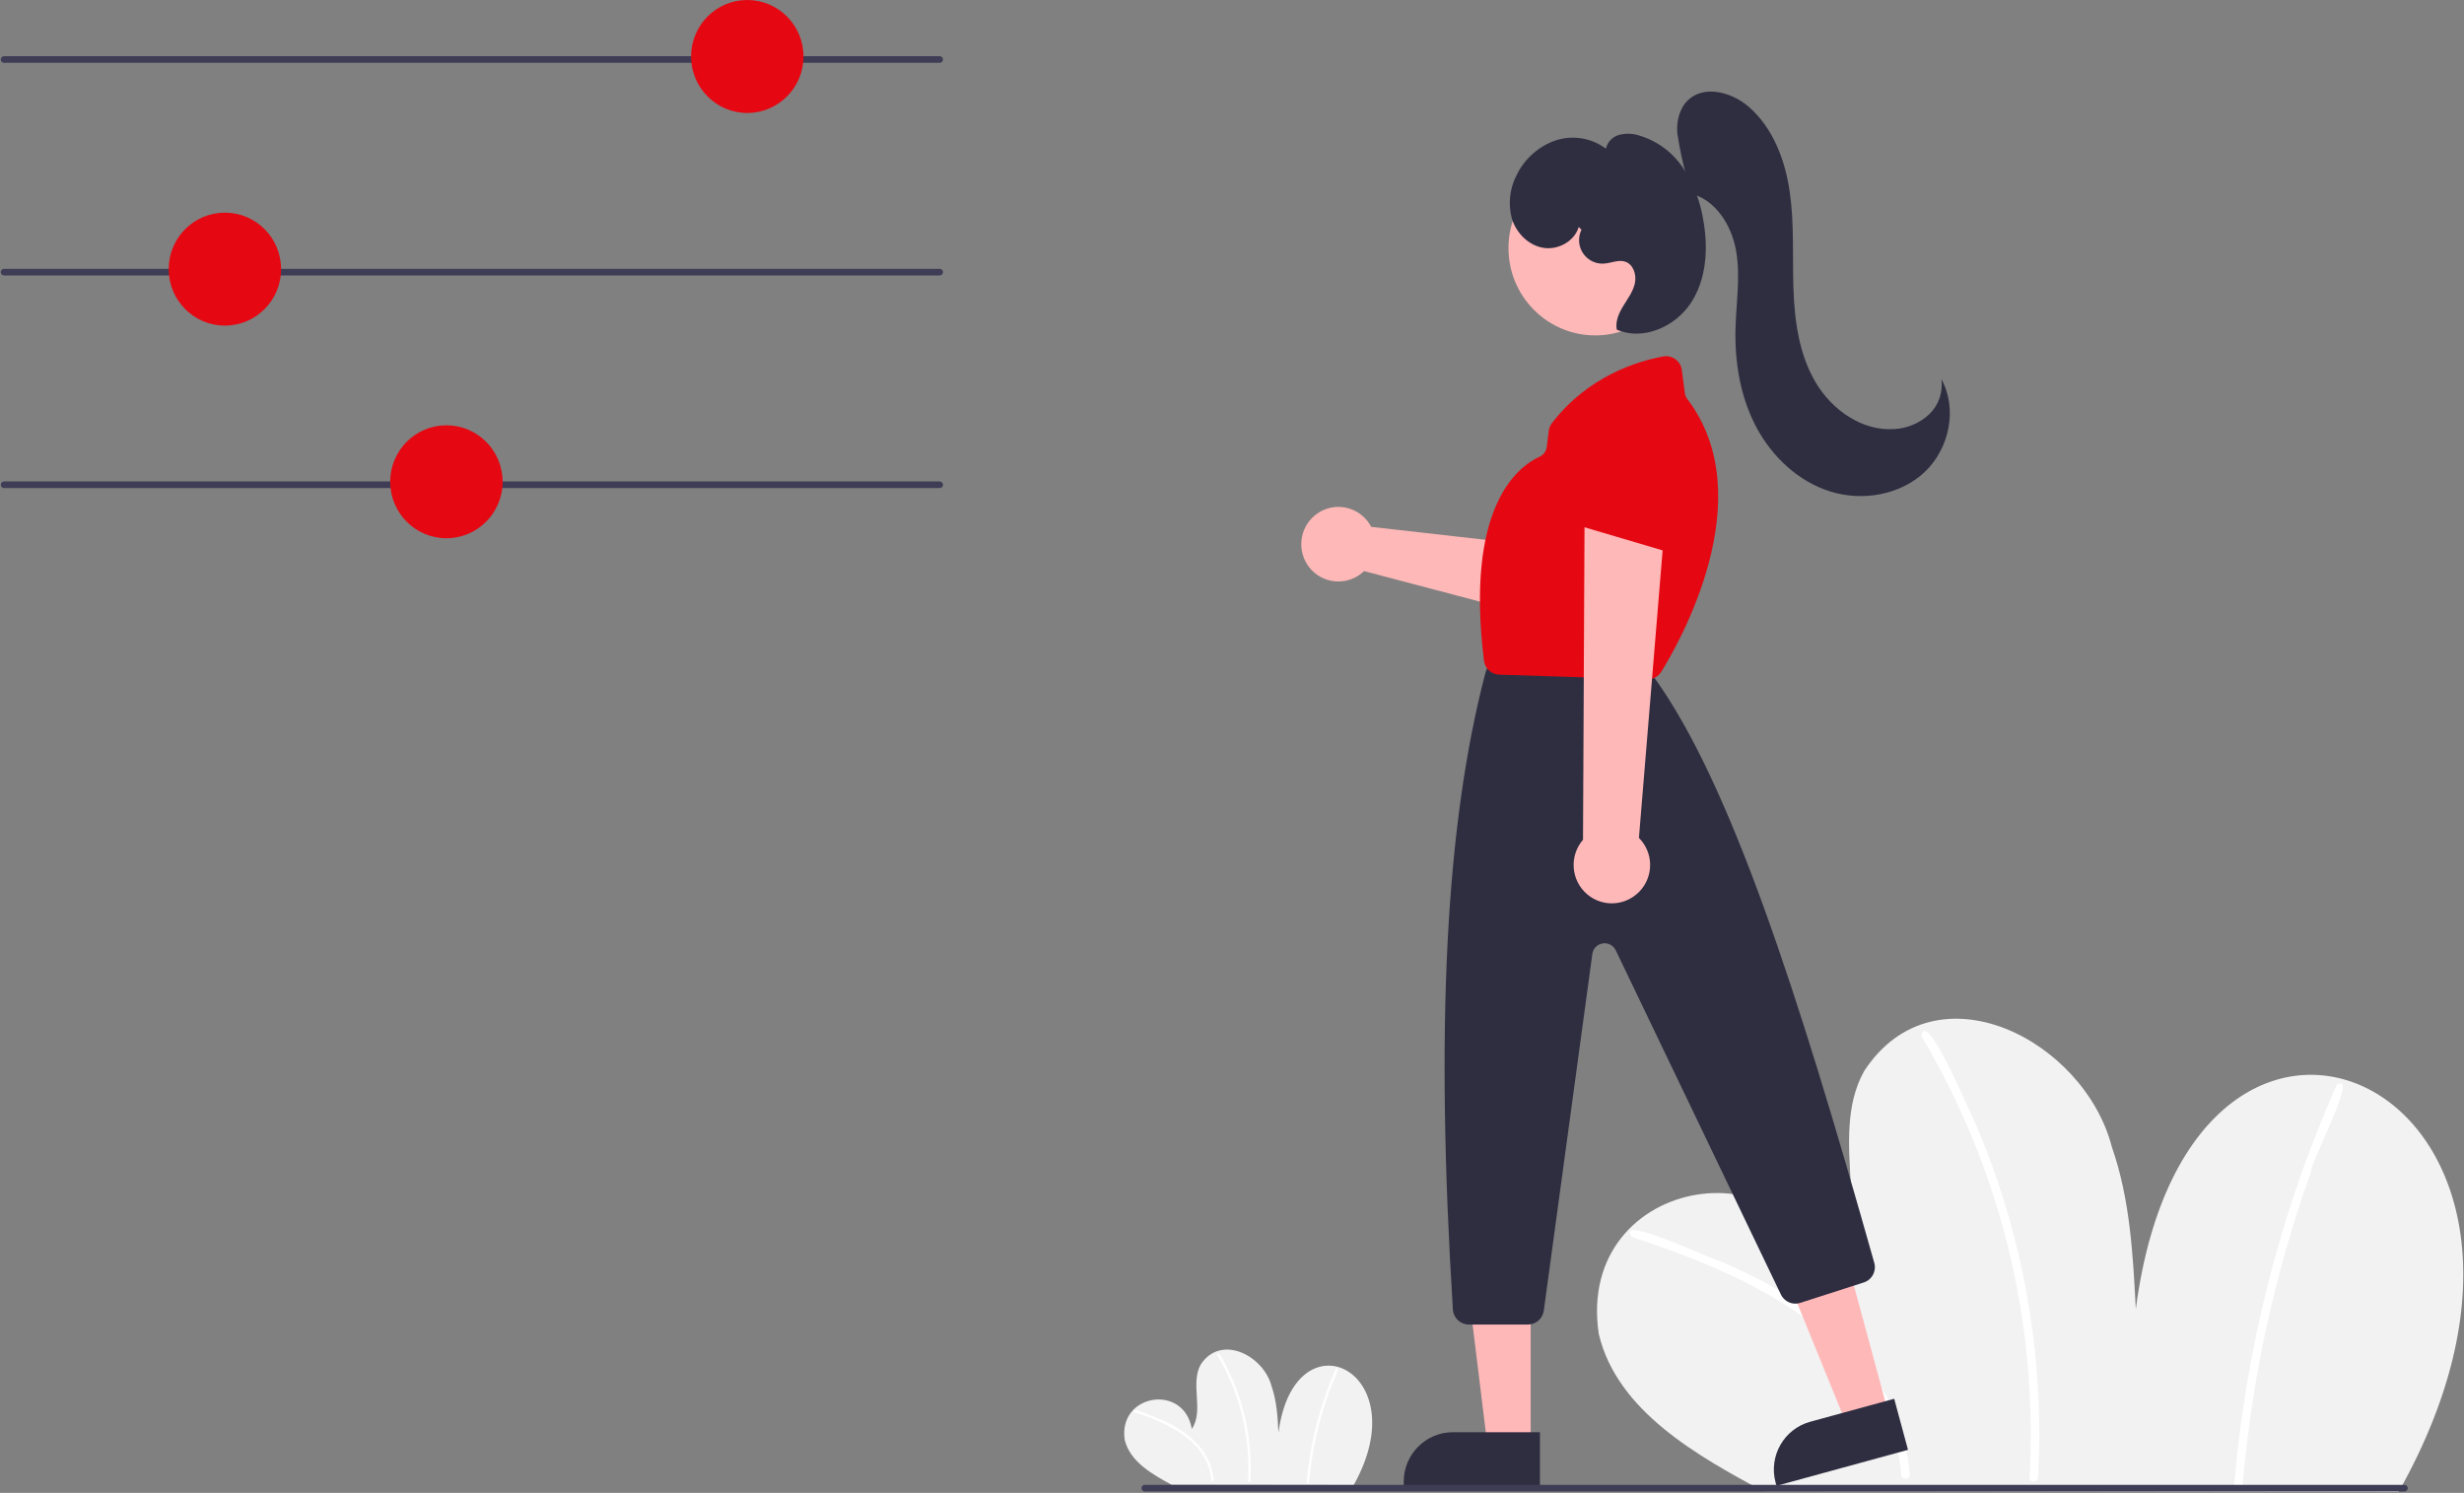 <svg width="269" height="163" xmlns="http://www.w3.org/2000/svg" xmlns:xlink="http://www.w3.org/1999/xlink" xml:space="preserve" overflow="hidden"><rect width="100%" height="100%" fill="#808080" stroke="none"/><g transform="translate(-822 -300)"><path d="M343.938 243.493C368.566 199.927 321.327 177.615 315.246 223.62 314.938 217.683 314.612 211.65 312.64 206.042 309.645 194.407 293.37 185.977 285.597 197.754 281.487 205.051 286.937 215.288 282.211 222.203 279.231 204.8 253.961 208.882 256.622 226.344 258.62 234.734 267.483 239.616 274.558 243.411Z" fill="#F2F2F2" transform="matrix(1 0 0 1.005 739.924 218.188)"/><path d="M260.242 215.803C272.744 219.86 288.368 226.693 289.636 241.629 289.672 242.221 290.599 242.226 290.562 241.629 290.238 236.355 287.668 231.529 284.109 227.712 280.207 223.527 275.15 220.669 269.93 218.451 268.909 218.215 258.284 213.188 260.242 215.803Z" fill="#FFFFFF" transform="matrix(1 0 0 1.005 739.924 218.188)"/><path d="M291.829 193.956C300.481 208.404 304.598 225.117 303.646 241.93 303.612 242.526 304.539 242.524 304.573 241.93 305.31 228.715 302.957 215.509 297.699 203.363 297.109 202.275 292.345 190.827 291.829 193.956Z" fill="#FFFFFF" transform="matrix(1 0 0 1.005 739.924 218.188)"/><path d="M337.171 199.278C331.072 212.992 327.296 227.625 325.999 242.577 325.947 243.171 326.874 243.168 326.926 242.577 327.934 231.048 330.426 219.696 334.34 208.803 334.328 207.59 339.669 197.743 337.171 199.278Z" fill="#FFFFFF" transform="matrix(1 0 0 1.005 739.924 218.188)"/><path d="M229.86 242.744C236.91 230.273 223.387 223.885 221.647 237.055 221.559 235.356 221.465 233.628 220.901 232.023 220.043 228.693 215.384 226.279 213.159 229.651 211.983 231.74 213.543 234.67 212.19 236.649 211.337 231.668 204.103 232.836 204.865 237.835 205.437 240.237 207.974 241.634 209.999 242.721Z" fill="#F2F2F2" transform="matrix(1 0 0 1.005 739.924 218.188)"/><path d="M205.901 234.817C209.48 235.979 213.952 237.935 214.316 242.21 214.326 242.38 214.591 242.381 214.581 242.21 214.444 240.709 213.791 239.301 212.733 238.226 211.581 237.069 210.198 236.166 208.674 235.575 208.382 235.508 205.341 234.069 205.901 234.817Z" fill="#FFFFFF" transform="matrix(1 0 0 1.005 739.924 218.188)"/><path d="M214.943 228.563C217.42 232.699 218.598 237.483 218.326 242.297 218.316 242.467 218.581 242.467 218.591 242.297 218.802 238.513 218.129 234.733 216.624 231.256 216.455 230.945 215.091 227.668 214.943 228.563Z" fill="#FFFFFF" transform="matrix(1 0 0 1.005 739.924 218.188)"/><path d="M227.923 230.087C226.177 234.012 225.096 238.201 224.725 242.482 224.71 242.652 224.975 242.651 224.99 242.482 225.279 239.181 225.992 235.932 227.112 232.814 227.109 232.466 228.638 229.647 227.923 230.087Z" fill="#FFFFFF" transform="matrix(1 0 0 1.005 739.924 218.188)"/><path d="M184.667 88.23 82.516 88.23C82.316 88.23 82.155 88.068 82.155 87.869 82.155 87.669 82.316 87.508 82.516 87.508L184.667 87.508C184.867 87.508 185.028 87.669 185.028 87.869 185.028 88.068 184.867 88.23 184.667 88.23Z" fill="#3F3D56" transform="matrix(1 0 0 1.005 739.924 218.188)"/><path d="M87.641 6.136C87.641 9.525 84.894 12.273 81.504 12.273 78.115 12.273 75.368 9.525 75.368 6.136 75.368 2.747 78.115 0 81.504 0 84.894-1.28239e-15 87.641 2.747 87.641 6.136Z" fill="#E50812" transform="matrix(1 0 0 1.005 822.078 300)"/><path d="M184.667 111.331 82.516 111.331C82.316 111.331 82.155 111.169 82.155 110.97 82.155 110.77 82.316 110.609 82.516 110.609L184.667 110.609C184.867 110.609 185.028 110.77 185.028 110.97 185.028 111.169 184.867 111.331 184.667 111.331Z" fill="#3F3D56" transform="matrix(1 0 0 1.005 739.924 218.188)"/><path d="M30.609 29.238C30.609 32.627 27.862 35.374 24.473 35.374 21.084 35.374 18.337 32.627 18.337 29.238 18.337 25.849 21.084 23.102 24.473 23.102 27.862 23.102 30.609 25.849 30.609 29.238Z" fill="#E50812" transform="matrix(1 0 0 1.005 822.078 300)"/><path d="M184.667 134.433 82.516 134.433C82.316 134.433 82.155 134.271 82.155 134.072 82.155 133.872 82.316 133.711 82.516 133.711L184.667 133.711C184.867 133.711 185.028 133.872 185.028 134.072 185.028 134.271 184.867 134.433 184.667 134.433Z" fill="#3F3D56" transform="matrix(1 0 0 1.005 739.924 218.188)"/><path d="M54.793 52.339C54.793 55.728 52.046 58.476 48.657 58.476 45.268 58.476 42.521 55.728 42.521 52.339 42.521 48.95 45.268 46.203 48.657 46.203 52.046 46.203 54.793 48.95 54.793 52.339Z" fill="#E50812" transform="matrix(1 0 0 1.005 822.078 300)"/><path d="M231.435 138.102C231.562 138.274 231.675 138.456 231.773 138.646L250.798 140.785 253.565 137.046 259.753 140.485 254.306 149.565 230.998 143.449C229.385 144.999 226.82 144.949 225.269 143.336 223.718 141.722 223.768 139.157 225.382 137.607 226.995 136.056 229.56 136.106 231.11 137.719 231.227 137.84 231.335 137.968 231.435 138.102Z" fill="#FFB8B8" transform="matrix(1 0 0 1.005 739.924 218.188)"/><path d="M258.401 143.737C258.247 143.669 258.105 143.58 257.977 143.472L250.33 137.031C249.597 136.413 249.503 135.318 250.121 134.584 250.152 134.547 250.185 134.511 250.219 134.477L257.158 127.51C257.76 126.9 258.718 126.823 259.409 127.33L264.656 131.141C265.332 131.631 265.563 132.534 265.206 133.289L260.667 142.887C260.265 143.735 259.262 144.112 258.401 143.737Z" fill="#E50812" transform="matrix(1 0 0 1.005 739.924 218.188)"/><path d="M206.069 153.465 201.503 154.707 194.537 137.684 201.277 135.85 206.069 153.465Z" fill="#FFB8B8" transform="matrix(1 0 0 1.005 822.078 300)"/><path d="M280.467 235.204 289.971 235.204 289.971 235.204 289.971 240.953 289.971 240.953 275.091 240.953 275.091 240.953 275.091 240.58C275.091 237.611 277.498 235.204 280.467 235.204Z" fill="#2F2E41" transform="matrix(0.965 -0.264 0.262 0.97 687.349 301.13)"/><path d="M167.029 156.95 162.296 156.949 160.045 138.694 167.03 138.695 167.029 156.95Z" fill="#FFB8B8" transform="matrix(1 0 0 1.005 822.078 300)"/><path d="M158.543 155.597 168.043 155.597 168.043 155.597 168.043 161.344 168.043 161.344 153.169 161.344 153.169 161.344 153.169 160.971C153.169 158.003 155.575 155.597 158.543 155.597Z" fill="#2F2E41" transform="matrix(1 0 0 1.005 822.078 300)"/><path d="M266.512 108.603C266.512 113.853 262.255 118.11 257.005 118.11 251.754 118.11 247.497 113.853 247.497 108.603 247.497 103.352 251.754 99.096 257.005 99.096 262.255 99.096 266.512 103.352 266.512 108.603Z" fill="#FFB8B8" transform="matrix(0.705 -0.709 0.705 0.709 738.409 432.306)"/><path d="M248.894 225.305 242.426 225.305C241.509 225.303 240.75 224.59 240.691 223.675 238.764 193.038 239.891 171.062 244.238 154.515 244.258 154.442 244.281 154.371 244.309 154.302L244.655 153.436C244.917 152.775 245.557 152.341 246.269 152.344L259.568 152.344C260.075 152.343 260.557 152.565 260.887 152.95L262.694 155.058C262.729 155.099 262.762 155.141 262.794 155.185 270.939 166.545 278.24 188.753 286.694 218.603 286.954 219.505 286.447 220.45 285.552 220.732L278.602 222.957C277.777 223.217 276.886 222.834 276.507 222.056L258.47 184.646C258.146 183.974 257.338 183.692 256.666 184.017 256.258 184.213 255.976 184.601 255.915 185.05L250.615 223.803C250.495 224.662 249.762 225.302 248.894 225.305Z" fill="#2F2E41" transform="matrix(1 0 0 1.005 739.924 218.188)"/><path d="M261.965 155.212C261.947 155.212 261.928 155.212 261.91 155.212L245.755 154.701C244.897 154.677 244.185 154.028 244.084 153.175 242.036 136.598 247.652 132.157 250.162 131.017 250.589 130.825 250.883 130.423 250.939 129.958L251.156 128.221C251.193 127.914 251.312 127.623 251.5 127.377 255.435 122.279 260.808 120.647 263.661 120.128 264.604 119.958 265.505 120.585 265.675 121.528 265.68 121.557 265.684 121.585 265.688 121.614L266.013 124.109C266.046 124.347 266.141 124.572 266.288 124.762 274.495 135.49 265.353 151.332 263.437 154.398L263.437 154.398C263.118 154.904 262.562 155.212 261.965 155.212Z" fill="#E50812" transform="matrix(1 0 0 1.005 739.924 218.188)"/><path d="M260.458 178.774C262.333 177.459 262.787 174.873 261.472 172.998 261.331 172.798 261.174 172.611 261.001 172.438L264.001 136.201 255.067 137.43 254.897 172.638C253.385 174.375 253.567 177.009 255.303 178.521 256.757 179.786 258.887 179.891 260.458 178.774Z" fill="#FFB8B8" transform="matrix(1 0 0 1.005 739.924 218.188)"/><path d="M264.585 141.419C264.418 141.419 264.252 141.394 264.091 141.347L254.5 138.526C253.579 138.255 253.052 137.29 253.323 136.369 253.337 136.323 253.352 136.277 253.37 136.232L256.919 127.062C257.225 126.262 258.072 125.806 258.908 125.993L265.245 127.37C266.061 127.548 266.635 128.281 266.613 129.115L266.318 139.729C266.291 140.667 265.524 141.415 264.585 141.419Z" fill="#E50812" transform="matrix(1 0 0 1.005 739.924 218.188)"/><path d="M344.579 243.443 207.053 243.443C206.853 243.443 206.692 243.281 206.692 243.082 206.692 242.882 206.853 242.721 207.053 242.721L344.579 242.721C344.778 242.721 344.94 242.882 344.94 243.082 344.94 243.281 344.778 243.443 344.579 243.443Z" fill="#3F3D56" transform="matrix(1 0 0 1.005 739.924 218.188)"/><path d="M266.745 102.414C266.041 100.279 265.521 98.088 265.192 95.864 265.088 94.57 265.42 93.177 266.362 92.283 268.127 90.612 271.125 91.408 272.97 92.99 275.637 95.276 276.966 98.79 277.469 102.267 277.972 105.743 277.75 109.278 277.872 112.789 277.993 116.3 278.495 119.909 280.284 122.932 282.074 125.954 285.396 128.274 288.899 128.017 290.313 127.941 291.655 127.372 292.694 126.409 293.728 125.425 294.221 124 294.015 122.588 295.806 125.794 294.898 130.139 292.227 132.66 289.557 135.18 285.449 135.893 281.938 134.817 278.427 133.741 275.537 131.042 273.811 127.801 272.084 124.56 271.452 120.815 271.544 117.144 271.614 114.325 272.093 111.483 271.617 108.703 271.141 105.923 269.401 103.102 266.658 102.447Z" fill="#2F2E41" transform="matrix(1 0 0 1.005 739.924 218.188)"/><path d="M254.427 106.068C253.96 107.63 252.171 108.594 250.561 108.33 248.952 108.065 247.629 106.74 247.14 105.184 246.698 103.595 246.879 101.898 247.646 100.438 248.5 98.67 250.021 97.315 251.876 96.67 253.749 96.049 255.807 96.378 257.394 97.552 257.564 96.837 258.106 96.27 258.813 96.069 259.511 95.88 260.248 95.891 260.941 96.1 262.937 96.669 264.666 97.927 265.822 99.651 266.963 101.37 267.718 103.315 268.034 105.354 268.579 108.41 268.378 111.75 266.661 114.338 264.944 116.925 261.432 118.452 258.582 117.219 258.405 116.311 258.826 115.396 259.313 114.609 259.799 113.822 260.377 113.055 260.564 112.149 260.751 111.242 260.392 110.134 259.515 109.837 258.768 109.584 257.97 109.994 257.182 110.043 255.773 110.132 254.558 109.061 254.47 107.652 254.442 107.206 254.531 106.76 254.729 106.359Z" fill="#2F2E41" transform="matrix(1 0 0 1.005 739.924 218.188)"/></g></svg>
